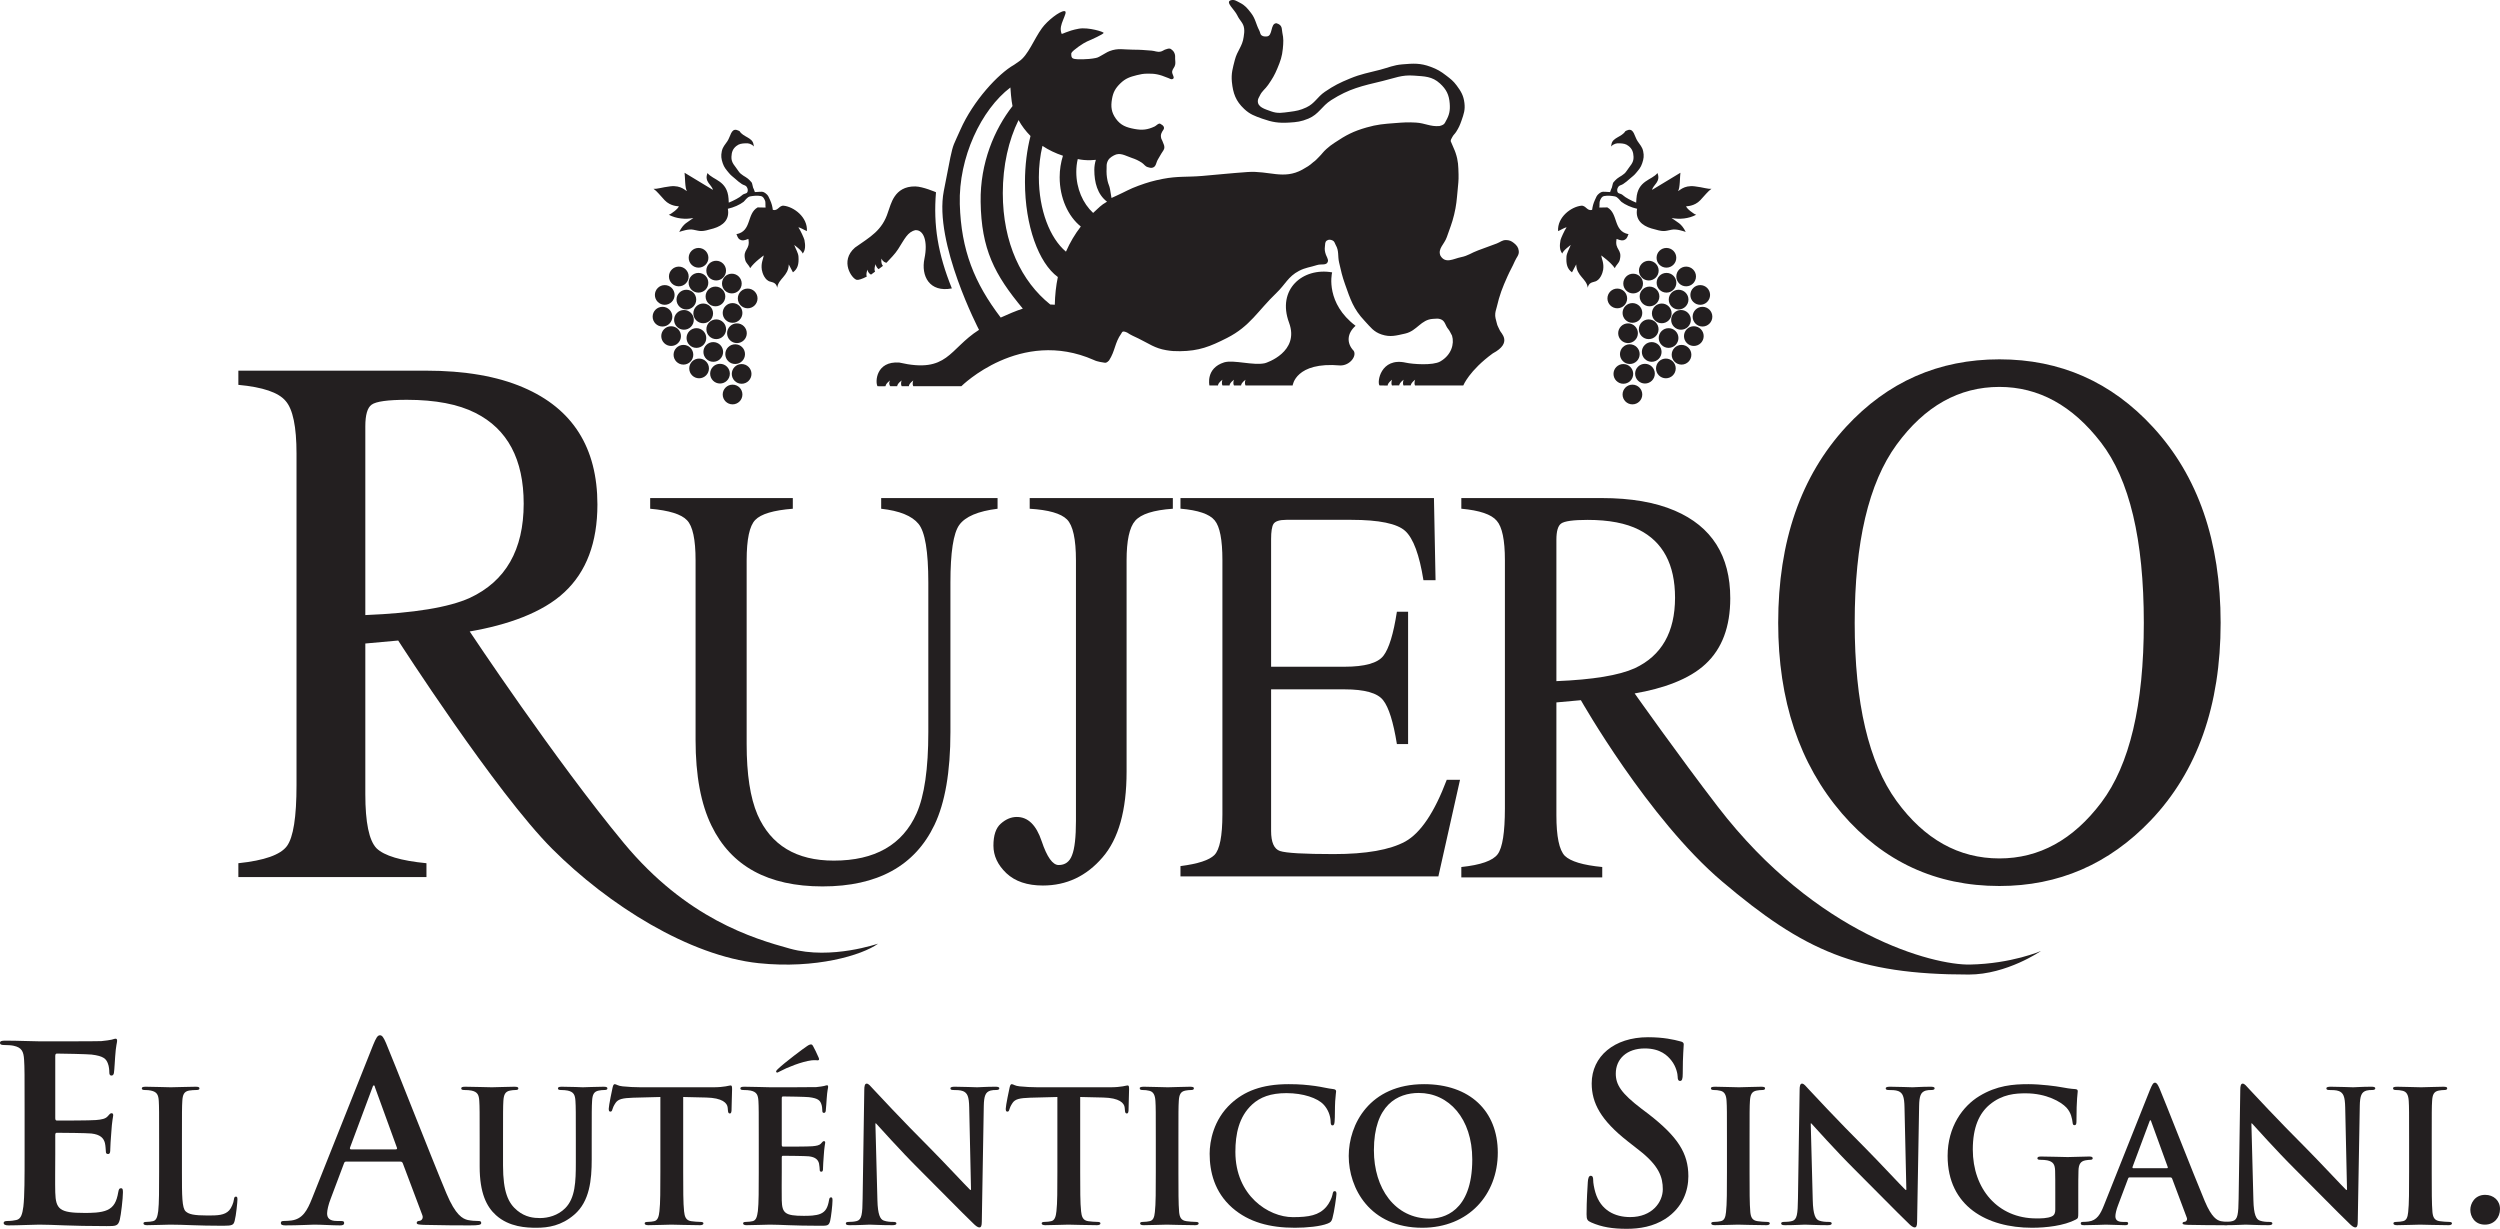 <?xml version="1.0" encoding="UTF-8"?>
<svg xmlns="http://www.w3.org/2000/svg" xmlns:xlink="http://www.w3.org/1999/xlink" width="285.44pt" height="140.3pt" viewBox="0 0 285.44 140.3" version="1.1">
<defs>
<clipPath id="clip1">
  <path d="M 52 124 L 70 124 L 70 140.301 L 52 140.301 Z M 52 124 "/>
</clipPath>
<clipPath id="clip2">
  <path d="M 96 123 L 115 123 L 115 140.301 L 96 140.301 Z M 96 123 "/>
</clipPath>
<clipPath id="clip3">
  <path d="M 138 123 L 153 123 L 153 140.301 L 138 140.301 Z M 138 123 "/>
</clipPath>
<clipPath id="clip4">
  <path d="M 153 123 L 172 123 L 172 140.301 L 153 140.301 Z M 153 123 "/>
</clipPath>
<clipPath id="clip5">
  <path d="M 181 118 L 193 118 L 193 140.301 L 181 140.301 Z M 181 118 "/>
</clipPath>
<clipPath id="clip6">
  <path d="M 203 123 L 221 123 L 221 140.301 L 203 140.301 Z M 203 123 "/>
</clipPath>
<clipPath id="clip7">
  <path d="M 222 123 L 239 123 L 239 140.301 L 222 140.301 Z M 222 123 "/>
</clipPath>
<clipPath id="clip8">
  <path d="M 253 123 L 272 123 L 272 140.301 L 253 140.301 Z M 253 123 "/>
</clipPath>
<clipPath id="clip9">
  <path d="M 282 136 L 285.441 136 L 285.441 140 L 282 140 Z M 282 136 "/>
</clipPath>
</defs>
<g id="surface1">
<path style=" stroke:none;fill-rule:evenodd;fill:rgb(13.699%,12.199%,12.5%);fill-opacity:1;" d="M 114.262 94.047 C 114.836 93.535 115.445 93.277 116.094 93.277 C 117.371 93.277 118.316 94.199 118.93 96.035 C 119.539 97.855 120.188 98.766 120.875 98.766 C 121.613 98.766 122.125 98.391 122.402 97.641 C 122.699 96.895 122.848 95.59 122.848 93.727 L 122.848 63.988 C 122.848 61.551 122.504 59.988 121.82 59.305 C 121.133 58.621 119.715 58.215 117.566 58.086 L 117.566 56.867 L 133.91 56.867 L 133.91 58.086 C 131.703 58.238 130.27 58.695 129.605 59.465 C 128.953 60.215 128.629 61.723 128.629 63.988 L 128.629 88.113 C 128.629 92.52 127.715 95.781 125.879 97.898 C 124.043 100.035 121.773 101.105 119.07 101.105 C 117.289 101.105 115.898 100.637 114.898 99.695 C 113.914 98.754 113.426 97.707 113.426 96.551 C 113.426 95.375 113.703 94.539 114.262 94.047 "/>
<path style=" stroke:none;fill-rule:evenodd;fill:rgb(13.699%,12.199%,12.5%);fill-opacity:1;" d="M 210.781 48.73 C 215.523 43.594 221.359 41.027 228.285 41.027 C 235.234 41.027 241.082 43.609 245.824 48.773 C 250.969 54.363 253.543 61.809 253.543 71.117 C 253.543 80.562 250.883 88.086 245.562 93.672 C 240.793 98.664 235.035 101.16 228.285 101.16 C 221.059 101.16 215.059 98.395 210.293 92.863 C 205.449 87.219 203.027 79.969 203.027 71.117 C 203.027 61.809 205.613 54.348 210.781 48.73 M 216.543 91.461 C 219.727 95.828 223.641 98.012 228.285 98.012 C 232.828 98.012 236.703 95.887 239.918 91.629 C 243.152 87.344 244.773 80.508 244.773 71.117 C 244.773 61.613 243.141 54.746 239.879 50.52 C 236.617 46.289 232.754 44.176 228.285 44.176 C 223.668 44.176 219.754 46.375 216.543 50.773 C 213.355 55.145 211.762 61.922 211.762 71.117 C 211.762 80.281 213.355 87.062 216.543 91.461 "/>
<path style=" stroke:none;fill-rule:evenodd;fill:rgb(13.699%,12.199%,12.5%);fill-opacity:1;" d="M 186.641 76.301 C 189.711 74.871 191.246 72.188 191.25 68.246 C 191.25 64.453 189.871 61.863 187.121 60.48 C 185.652 59.734 183.699 59.359 181.27 59.359 C 179.629 59.359 178.617 59.5 178.242 59.777 C 177.883 60.031 177.703 60.652 177.703 61.629 L 177.703 77.77 C 181.867 77.602 184.848 77.109 186.641 76.301 M 186.645 79.172 C 189.867 78.617 192.859 77.57 194.727 75.82 C 196.613 74.074 197.555 71.57 197.555 68.309 C 197.555 63.453 195.445 60.117 191.223 58.305 C 188.996 57.348 186.215 56.867 182.879 56.867 L 166.848 56.867 L 166.848 58.082 C 168.938 58.273 170.285 58.73 170.891 59.457 C 171.512 60.16 171.824 61.66 171.824 63.965 L 171.824 92.312 C 171.82 95.043 171.551 96.777 171.004 97.523 C 170.453 98.27 169.07 98.758 166.848 98.992 L 166.848 100.176 L 182.938 100.176 L 182.938 98.992 C 180.746 98.781 179.324 98.355 178.664 97.715 C 178.023 97.055 177.703 95.508 177.703 93.082 L 177.703 80.199 L 180.5 79.945 C 180.5 79.945 188.164 93.465 196.617 100.637 C 205.965 108.57 212.031 111.27 224.793 111.27 C 229.133 111.27 233.031 108.578 233.031 108.578 C 233.031 108.578 229.695 110.035 224.914 110.129 C 220.75 110.207 207.441 106.812 196.133 92.105 C 191.777 86.441 186.637 79.172 186.637 79.172 "/>
<path style=" stroke:none;fill-rule:evenodd;fill:rgb(13.699%,12.199%,12.5%);fill-opacity:1;" d="M 53.629 72.098 C 57.934 71.359 61.945 69.957 64.434 67.625 C 66.949 65.293 68.211 61.949 68.211 57.598 C 68.207 51.113 65.391 46.66 59.754 44.242 C 56.785 42.961 53.07 42.32 48.617 42.32 L 27.215 42.32 L 27.215 43.941 C 30.008 44.199 31.805 44.812 32.609 45.777 C 33.441 46.719 33.855 48.723 33.855 51.793 L 33.855 89.641 C 33.855 93.285 33.492 95.602 32.762 96.598 C 32.031 97.594 30.184 98.25 27.215 98.559 L 27.215 100.141 L 48.691 100.141 L 48.691 98.559 C 45.773 98.277 43.871 97.707 42.992 96.855 C 42.137 95.973 41.711 93.91 41.711 90.668 L 41.711 73.473 L 45.465 73.133 C 45.465 73.133 56.617 90.488 63.059 96.93 C 69.496 103.371 78.734 109.145 86.625 109.973 C 93.145 110.656 98.445 109.055 100.258 107.746 C 100.328 107.695 94.965 109.633 90.191 108.312 C 85.973 107.148 78.379 104.887 71.219 96.246 C 63.402 86.812 53.629 72.098 53.629 72.098 M 53.641 68.266 C 57.738 66.359 59.789 62.773 59.793 57.512 C 59.793 52.449 57.953 48.992 54.281 47.145 C 52.316 46.148 49.711 45.652 46.465 45.648 C 44.277 45.648 42.93 45.836 42.426 46.207 C 41.949 46.547 41.711 47.371 41.711 48.68 L 41.711 70.227 C 47.27 70 51.246 69.348 53.641 68.266 "/>
<path style=" stroke:none;fill-rule:evenodd;fill:rgb(13.699%,12.199%,12.5%);fill-opacity:1;" d="M 134.781 98.887 C 136.785 98.633 138.078 98.207 138.664 97.613 C 139.266 96.996 139.566 95.453 139.57 92.988 L 139.57 63.945 C 139.57 61.629 139.277 60.121 138.691 59.418 C 138.105 58.695 136.801 58.25 134.781 58.078 L 134.781 56.867 L 163.723 56.867 L 163.906 66.242 L 162.523 66.242 C 162.062 63.348 161.371 61.48 160.449 60.629 C 159.527 59.781 157.469 59.355 154.277 59.352 L 146.883 59.352 C 146.086 59.352 145.59 59.512 145.395 59.832 C 145.219 60.129 145.129 60.703 145.129 61.555 L 145.129 76.125 L 153.508 76.125 C 155.828 76.125 157.309 75.707 157.949 74.879 C 158.59 74.051 159.102 72.371 159.492 69.844 L 160.77 69.844 L 160.77 84.953 L 159.492 84.953 C 159.086 82.426 158.562 80.758 157.922 79.949 C 157.285 79.121 155.812 78.707 153.508 78.707 L 145.129 78.707 L 145.129 94.871 C 145.129 96.168 145.465 96.934 146.141 97.164 C 146.832 97.398 148.879 97.516 152.281 97.516 C 155.973 97.516 158.691 97.039 160.449 96.082 C 162.203 95.105 163.781 92.754 165.184 89.035 L 166.699 89.035 L 164.227 100.066 L 134.781 100.066 "/>
<path style=" stroke:none;fill-rule:evenodd;fill:rgb(13.699%,12.199%,12.5%);fill-opacity:1;" d="M 90.52 56.867 L 90.52 58.086 C 88.312 58.258 86.883 58.684 86.23 59.367 C 85.578 60.031 85.25 61.566 85.25 63.98 L 85.25 84.965 C 85.25 88.402 85.66 91.082 86.484 93.008 C 88.016 96.508 90.922 98.262 95.199 98.262 C 99.891 98.262 103.039 96.465 104.648 92.879 C 105.543 90.871 105.992 87.773 105.992 83.586 L 105.992 66.512 C 105.992 62.945 105.617 60.715 104.871 59.812 C 104.121 58.895 102.703 58.32 100.609 58.086 L 100.609 56.867 L 113.898 56.867 L 113.898 58.086 C 111.672 58.363 110.215 58.98 109.523 59.941 C 108.852 60.883 108.516 63.074 108.516 66.512 L 108.516 83.586 C 108.516 88.113 107.906 91.648 106.691 94.191 C 104.449 98.867 100.191 101.207 93.91 101.207 C 87.707 101.207 83.484 98.898 81.242 94.285 C 80.027 91.809 79.418 88.543 79.418 84.484 L 79.418 63.98 C 79.418 61.59 79.09 60.062 78.438 59.398 C 77.801 58.715 76.398 58.277 74.234 58.086 L 74.234 56.867 "/>
<path style=" stroke:none;fill-rule:evenodd;fill:rgb(13.699%,12.199%,12.5%);fill-opacity:1;" d="M 99.914 31.012 C 99.848 30.898 99.793 30.66 99.969 30.16 C 99.977 30.16 100.02 30.527 100.32 30.727 C 100.484 30.605 100.652 30.484 100.816 30.352 C 100.723 30.266 100.582 30.066 100.633 29.52 C 100.641 29.516 100.789 29.926 101.211 30.004 C 101.633 29.547 102.176 29.023 102.539 28.453 C 103.289 27.285 103.621 26.473 104.527 26.277 C 105.473 26.238 105.957 27.57 105.551 29.523 C 105.137 31.512 106.121 33.422 108.68 32.93 C 107.086 28.973 106.555 25.746 106.867 21.949 C 106.867 21.949 105.367 21.297 104.496 21.285 C 102.066 21.258 101.727 23.363 101.398 24.191 C 100.73 26.336 99.352 27.043 97.621 28.266 C 95.828 29.82 97.285 31.867 97.832 31.953 C 98.012 31.984 98.438 31.855 98.965 31.578 C 98.91 31.449 98.891 31.215 99.039 30.785 C 99.051 30.781 99.07 31.152 99.449 31.355 Z M 141.703 44.008 C 141.711 43.875 141.801 43.668 142.211 43.352 C 142.219 43.355 142.051 43.668 142.207 44.008 L 147.59 44.008 C 147.59 44.008 147.906 41.273 153.023 41.727 C 154.125 41.746 154.934 40.645 154.559 40.055 C 153.711 39.168 153.809 38.047 154.773 37.199 C 151.391 34.641 152.02 31.395 152.098 31.098 C 148.754 30.508 145.762 33.027 147.18 36.844 C 148.414 40.18 144.602 41.43 144.422 41.469 C 143.098 41.766 140.879 41.055 139.777 41.371 C 137.633 42.039 138.086 44.008 138.086 44.008 L 139.066 44.008 C 139.07 43.875 139.164 43.668 139.574 43.352 C 139.582 43.355 139.426 43.672 139.574 44.008 L 140.387 44.008 C 140.391 43.875 140.484 43.668 140.895 43.352 C 140.898 43.355 140.73 43.672 140.887 44.008 Z M 123.055 18.16 C 122.941 18.633 122.887 19.125 122.887 19.633 C 122.887 21.535 123.641 23.227 124.809 24.312 C 125.418 23.754 125.691 23.422 126.395 23.027 C 125.289 22.184 124.945 20.812 124.945 19.395 C 124.945 18.996 125.008 18.621 125.121 18.25 C 124.926 18.262 124.73 18.285 124.531 18.289 C 124.031 18.305 123.5 18.262 123.055 18.16 M 121.363 17.781 C 120.531 17.508 119.723 17.125 119.023 16.656 C 118.758 17.758 118.613 18.965 118.613 20.227 C 118.613 23.98 119.879 27.203 121.707 28.734 C 122.168 27.68 122.738 26.723 123.402 25.863 C 121.953 24.699 120.988 22.609 120.988 20.227 C 120.988 19.367 121.125 18.535 121.363 17.781 M 120.781 31.629 C 118.594 30.035 117.027 25.781 117.027 20.781 C 117.027 18.887 117.254 17.102 117.66 15.527 C 117.117 14.977 116.656 14.375 116.293 13.711 C 115.16 16.004 114.496 18.902 114.496 22.047 C 114.496 27.762 116.633 32.141 119.914 34.766 L 120.434 34.793 C 120.453 33.73 120.57 32.617 120.781 31.629 M 115.605 12.113 C 115.477 11.566 115.352 10.035 115.363 9.988 C 112.043 12.508 109.43 17.973 109.586 23.312 C 109.742 28.582 111.25 32.301 114.258 36.258 C 114.992 35.922 116.039 35.469 116.781 35.238 C 113.547 31.352 112.043 28.461 111.965 23.035 C 111.898 18.598 113.539 14.762 115.605 12.113 M 111.781 37.66 C 108.312 39.871 108.242 42.672 102.672 41.395 C 100.027 41.207 99.91 43.602 100.188 44.094 C 100.188 44.102 100.539 44.109 101.109 44.098 C 101.113 43.965 101.199 43.762 101.621 43.434 C 101.633 43.438 101.395 43.754 101.645 44.098 L 102.438 44.098 C 102.441 43.965 102.535 43.754 102.949 43.434 C 102.957 43.438 102.785 43.754 102.949 44.098 L 103.77 44.098 C 103.773 43.965 103.863 43.754 104.277 43.434 C 104.285 43.438 104.113 43.758 104.273 44.098 L 109.766 44.094 C 109.766 44.094 116.496 37.406 124.879 41.098 C 125.32 41.32 125.973 41.383 126.105 41.41 C 126.215 41.43 126.352 41.449 126.625 41.156 C 127.34 40.051 127.262 39.156 128.023 38.086 C 128.133 37.93 128.117 37.711 128.695 37.973 C 129.16 38.289 129.473 38.395 129.98 38.645 C 131.191 39.234 131.836 39.762 133.164 39.984 C 133.77 40.086 134.117 40.102 134.73 40.098 C 136.902 40.074 138.156 39.57 140.098 38.586 C 142.75 37.238 143.59 35.504 145.738 33.445 C 146.754 32.477 147.066 31.578 148.312 30.93 C 149.062 30.539 149.574 30.523 150.379 30.262 C 150.855 30.105 151.469 30.352 151.609 29.867 C 151.652 29.723 151.641 29.629 151.387 29.086 C 151.266 28.734 151.227 28.508 151.273 28.137 C 151.309 27.863 151.27 27.617 151.496 27.465 C 151.715 27.32 151.934 27.352 152.168 27.465 C 152.379 27.57 152.387 27.766 152.504 27.969 C 152.906 28.66 152.715 29.203 152.895 29.98 C 153.117 30.949 153.234 31.504 153.566 32.438 C 154.184 34.188 154.527 35.281 155.801 36.629 C 156.473 37.344 156.828 37.891 157.758 38.195 C 158.754 38.523 159.418 38.312 160.438 38.086 C 161.809 37.773 162.223 36.48 163.625 36.406 C 163.977 36.391 164.195 36.332 164.52 36.461 C 165.023 36.668 165.004 37.168 165.359 37.578 C 165.539 37.793 165.605 38.008 165.789 38.324 C 166.074 39.266 165.711 40.547 164.438 41.273 C 163.598 41.754 161.289 41.582 160.52 41.41 C 157.609 40.762 157.195 43.695 157.512 44.008 L 158.434 44.02 C 158.441 43.887 158.539 43.66 158.938 43.352 C 158.945 43.355 158.785 43.68 158.926 44.008 L 159.754 44.004 C 159.77 43.871 159.871 43.652 160.258 43.352 C 160.266 43.355 160.105 43.68 160.242 44.008 L 161.074 44.004 C 161.09 43.867 161.191 43.648 161.578 43.352 C 161.586 43.355 161.414 43.676 161.559 44.008 L 167.074 44.008 C 167.074 44.008 167.746 42.316 170.441 40.348 C 172.754 39.117 171.336 38.008 171.246 37.73 C 171.133 37.453 170.949 37.195 170.898 36.898 C 170.797 36.488 170.68 36.191 170.723 35.793 C 170.754 35.504 170.824 35.348 170.891 35.066 C 171.223 33.648 171.527 32.871 172.121 31.547 C 172.426 30.859 172.66 30.504 172.961 29.812 C 173.152 29.363 173.469 29.125 173.406 28.641 C 173.355 28.23 173.168 28.004 172.848 27.746 C 172.555 27.512 172.324 27.414 171.953 27.41 C 171.512 27.402 171.305 27.645 170.891 27.801 L 168.766 28.586 C 167.996 28.867 167.617 29.203 166.812 29.363 C 165.953 29.535 165.043 30.156 164.465 29.199 C 164.129 28.391 164.906 27.902 165.191 27.074 C 165.531 26.078 165.781 25.531 166.027 24.504 C 166.281 23.453 166.32 22.84 166.422 21.766 C 166.484 21.047 166.551 20.641 166.531 19.922 C 166.504 18.953 166.504 18.379 166.195 17.461 C 166.07 17.082 165.949 16.887 165.637 16.121 C 165.633 15.934 165.723 15.844 165.805 15.672 C 165.934 15.406 166.094 15.309 166.254 15.059 C 166.551 14.594 166.684 14.297 166.867 13.773 C 167.129 13.023 167.297 12.551 167.203 11.762 C 167.102 10.91 166.82 10.438 166.309 9.75 C 165.93 9.242 165.637 9.02 165.133 8.633 C 164.5 8.145 164.098 7.906 163.348 7.629 C 162.156 7.184 161.367 7.242 160.105 7.348 C 159.098 7.434 158.566 7.703 157.59 7.961 C 156.227 8.32 155.426 8.43 154.125 8.969 C 152.961 9.449 152.312 9.77 151.273 10.477 C 150.379 11.086 150.133 11.805 149.148 12.266 C 148.453 12.59 148.012 12.672 147.25 12.77 C 146.426 12.871 145.902 12.996 145.125 12.711 C 144.414 12.449 143.555 12.238 143.617 11.484 C 143.637 11.246 143.742 11.137 143.84 10.922 C 144.098 10.371 144.445 10.195 144.789 9.695 C 145.273 8.996 145.527 8.578 145.852 7.793 C 146.199 6.961 146.379 6.461 146.469 5.559 C 146.535 4.844 146.566 4.418 146.41 3.715 C 146.32 3.312 146.461 2.863 145.738 2.652 C 145.008 2.668 145.355 4.145 144.621 4.16 C 144.398 4.168 144.246 4.176 144.062 4.051 C 143.863 3.91 143.898 3.707 143.785 3.492 C 143.379 2.723 143.363 2.164 142.836 1.48 C 142.418 0.941 142.156 0.609 141.551 0.305 C 141.184 0.121 140.938 -0.082 140.543 0.027 C 139.836 0.219 140.965 1.094 141.27 1.758 C 141.547 2.363 141.98 2.609 142.051 3.27 C 142.094 3.637 142.043 3.852 141.996 4.219 C 141.855 5.305 141.258 5.781 140.988 6.844 C 140.746 7.805 140.559 8.371 140.652 9.359 C 140.785 10.668 141.094 11.531 142.051 12.434 C 142.719 13.062 143.258 13.242 144.117 13.551 C 145.262 13.957 145.984 14.07 147.191 13.996 C 148.059 13.945 148.57 13.883 149.371 13.551 C 150.59 13.047 150.887 12.133 152 11.426 C 154.062 10.117 155.496 9.816 157.867 9.246 C 159.246 8.918 160.035 8.523 161.445 8.633 C 162.648 8.723 163.516 8.711 164.406 9.527 C 165.141 10.199 165.449 10.824 165.523 11.816 C 165.586 12.617 165.48 13.137 165.078 13.828 C 164.961 14.031 164.961 14.242 164.352 14.391 C 163.297 14.48 162.727 14.059 161.668 13.996 C 160.734 13.941 160.199 13.98 159.266 14.055 C 157.988 14.152 157.254 14.203 156.023 14.555 C 154.516 14.988 153.695 15.418 152.391 16.289 C 152.004 16.547 151.789 16.703 151.441 17.016 C 151.082 17.332 150.945 17.574 150.602 17.91 C 150.352 18.156 150.227 18.324 149.934 18.523 C 149.504 18.914 149.211 19.078 148.703 19.363 C 146.566 20.551 144.883 19.469 142.441 19.641 C 140.414 19.785 139.273 19.918 137.246 20.09 C 135.504 20.234 134.492 20.094 132.773 20.422 C 131.664 20.641 131.043 20.82 129.98 21.207 C 128.988 21.566 128.48 21.887 127.52 22.324 L 126.906 22.605 L 126.738 21.598 C 126.676 21.219 126.535 21.027 126.457 20.648 C 126.344 20.09 126.324 19.762 126.348 19.195 C 126.355 18.953 126.332 18.809 126.402 18.578 C 126.535 18.152 126.793 17.953 127.184 17.742 C 127.879 17.363 128.445 17.766 129.195 18.02 C 129.676 18.184 129.945 18.305 130.371 18.578 C 130.645 18.758 130.727 18.988 131.043 19.082 C 131.25 19.145 131.391 19.199 131.602 19.141 C 132.023 19.02 131.98 18.562 132.215 18.188 L 132.605 17.52 C 132.758 17.246 132.949 17.105 132.941 16.793 C 132.938 16.562 132.84 16.449 132.773 16.234 C 132.699 15.988 132.562 15.871 132.551 15.617 C 132.539 15.398 132.52 15.262 132.887 14.723 C 132.934 14.52 132.883 14.344 132.438 14.109 C 132.164 14.113 132.07 14.328 131.824 14.445 C 131.008 14.824 130.418 14.887 129.531 14.723 C 128.602 14.551 127.961 14.32 127.406 13.551 C 126.891 12.828 126.812 12.191 126.961 11.312 C 127.094 10.535 127.348 10.078 127.91 9.527 C 128.504 8.945 129.008 8.781 129.812 8.578 C 130.262 8.465 130.523 8.418 130.984 8.41 C 131.805 8.395 132.289 8.453 133.391 8.91 C 133.578 8.973 133.707 9.102 133.891 9.023 C 134.215 8.887 133.762 8.473 133.836 8.129 C 133.902 7.824 134.109 7.711 134.172 7.402 C 134.223 7.145 134.184 6.992 134.172 6.734 C 134.16 6.492 134.203 6.34 134.113 6.117 C 134.035 5.914 133.953 5.805 133.781 5.672 C 133.641 5.562 133.562 5.453 132.996 5.672 C 132.801 5.758 132.707 5.855 132.496 5.895 C 132.105 5.969 131.883 5.812 131.488 5.781 C 130.66 5.715 130.195 5.672 129.363 5.672 C 128.316 5.672 127.66 5.461 126.684 5.836 C 126.336 5.973 126.176 6.117 125.844 6.285 C 125.566 6.43 125.422 6.559 125.117 6.621 C 124.133 6.824 122.926 6.781 122.715 6.734 C 122.496 6.68 122.27 6.668 122.32 6.062 C 122.484 5.73 123.742 4.887 124.109 4.738 C 124.613 4.531 125.992 3.895 126.004 3.766 C 126.105 3.652 124.254 3.078 123.172 3.277 C 121.82 3.52 121.25 3.969 121.203 3.84 C 120.992 3.254 121.184 2.785 121.371 2.301 C 121.57 1.781 121.848 1.258 121.512 1.266 C 120.977 1.277 119.609 2.336 118.969 3.211 C 118.055 4.461 117.395 6.316 116.344 7.012 L 115.781 7.402 C 113.984 8.41 111.109 11.508 109.645 14.828 C 109.273 15.684 109.07 16.062 108.914 16.465 C 108.629 17.199 108.5 17.988 107.758 21.812 C 106.609 27.727 111.781 37.66 111.781 37.66 "/>
<path style=" stroke:none;fill-rule:evenodd;fill:rgb(13.699%,12.199%,12.5%);fill-opacity:1;" d="M 78.695 42.066 C 78.695 41.445 79.199 40.941 79.82 40.941 C 80.441 40.941 80.945 41.445 80.945 42.066 C 80.945 42.688 80.441 43.191 79.82 43.191 C 79.199 43.191 78.695 42.688 78.695 42.066 "/>
<path style=" stroke:none;fill-rule:evenodd;fill:rgb(13.699%,12.199%,12.5%);fill-opacity:1;" d="M 87.414 23.699 C 87.367 23.449 87.438 23.082 87.336 22.883 C 87.25 22.715 87.172 22.445 86.859 22.383 C 86.445 22.297 85.898 22.375 85.637 22.426 C 85.305 22.492 85.043 22.93 84.895 23.047 C 84.461 23.379 83.773 23.688 83.102 23.836 C 83.332 25.066 82.562 25.758 81.473 26.082 C 80.051 26.504 80.027 26.402 79.156 26.227 C 78.625 26.121 77.918 26.363 77.551 26.48 C 78.047 25.48 78.512 25.391 79.168 24.891 C 78.254 25.066 77.23 24.98 76.359 24.52 C 76.609 24.469 77.531 23.758 77.492 23.547 C 77.492 23.547 76.566 23.578 75.883 22.855 C 75.395 22.34 75.012 21.824 74.613 21.555 C 75.094 21.59 75.496 21.402 76.512 21.277 C 77.828 21.109 78.305 21.859 78.445 21.801 C 78.195 21.633 78.219 20.016 78.16 19.723 L 81.395 21.68 C 81.281 21.098 80.375 20.766 80.781 19.758 C 81.414 20.582 83.039 20.578 83.184 22.688 L 83.207 23.137 C 83.742 22.922 84.469 22.543 84.707 22.305 C 84.996 22.031 85.289 22.164 85.359 21.863 C 85.406 21.664 85.367 21.52 85.258 21.344 C 85.125 21.137 84.918 21.156 84.711 21.02 C 84.391 20.812 84.23 20.664 83.945 20.414 C 83.656 20.16 83.465 20.043 83.223 19.746 C 82.898 19.352 82.684 19.125 82.52 18.641 C 82.348 18.129 82.301 17.789 82.414 17.262 C 82.523 16.762 82.77 16.539 83.055 16.113 C 83.41 15.574 83.469 14.695 84.098 14.832 C 84.242 14.863 84.445 14.98 84.445 14.98 C 84.832 15.637 85.879 15.691 86.023 16.441 L 86.082 16.73 C 85.969 16.582 85.68 16.398 85.367 16.363 C 85.266 16.352 85.203 16.355 85.098 16.363 C 84.684 16.387 84.406 16.41 84.078 16.668 C 83.66 16.996 83.535 17.379 83.512 17.91 C 83.48 18.617 83.934 18.938 84.312 19.535 C 84.602 19.988 85.109 20.152 85.398 20.402 C 85.559 20.539 85.629 20.617 85.801 20.809 C 85.922 20.945 85.926 21.395 86.055 21.566 L 86.188 21.93 C 87 21.902 87.059 21.801 87.453 22.105 C 87.719 22.309 87.777 22.52 87.918 22.824 C 88.105 23.238 88.195 23.586 88.234 23.953 C 88.812 24.148 88.957 23.422 89.488 23.488 C 90.633 23.613 92.227 24.789 92.129 26.387 C 91.895 26.305 91.371 25.961 91.156 25.961 C 91.387 26.262 91.812 27.23 91.848 27.398 C 91.969 28.023 91.965 28.582 91.645 28.949 C 91.578 28.613 90.68 27.969 90.68 27.969 C 90.859 28.449 91.145 28.887 91.168 29.309 C 91.223 30.164 91.078 30.703 90.535 31.094 L 90.059 30.191 C 90.016 31.539 88.875 31.793 88.738 32.855 C 88.656 32.438 88.441 32.262 87.965 32.16 C 87.328 32.027 87.035 31.168 86.98 30.793 C 86.867 30.031 87.148 29.566 87.203 29.164 C 87.203 29.164 86.117 29.926 85.652 30.617 C 85.43 30.145 85.18 30.078 85.078 29.652 C 84.773 28.406 85.695 28.562 85.445 27.277 C 85 27.453 84.758 27.508 84.504 27.367 C 84.172 27.18 84.195 26.891 84.078 26.738 C 85.867 26.391 85.223 24.406 86.504 23.68 "/>
<path style=" stroke:none;fill-rule:evenodd;fill:rgb(13.699%,12.199%,12.5%);fill-opacity:1;" d="M 78.633 29.434 C 78.633 28.809 79.137 28.309 79.758 28.309 C 80.379 28.309 80.883 28.809 80.883 29.434 C 80.883 30.055 80.379 30.559 79.758 30.559 C 79.137 30.559 78.633 30.055 78.633 29.434 "/>
<path style=" stroke:none;fill-rule:evenodd;fill:rgb(13.699%,12.199%,12.5%);fill-opacity:1;" d="M 76.379 31.566 C 76.379 30.945 76.883 30.441 77.504 30.441 C 78.125 30.441 78.629 30.945 78.629 31.566 C 78.629 32.188 78.125 32.691 77.504 32.691 C 76.883 32.691 76.379 32.188 76.379 31.566 "/>
<path style=" stroke:none;fill-rule:evenodd;fill:rgb(13.699%,12.199%,12.5%);fill-opacity:1;" d="M 74.773 33.676 C 74.773 33.055 75.277 32.551 75.898 32.551 C 76.52 32.551 77.023 33.055 77.023 33.676 C 77.023 34.297 76.52 34.801 75.898 34.801 C 75.277 34.801 74.773 34.297 74.773 33.676 "/>
<path style=" stroke:none;fill-rule:evenodd;fill:rgb(13.699%,12.199%,12.5%);fill-opacity:1;" d="M 78.625 32.285 C 78.625 31.66 79.125 31.16 79.746 31.16 C 80.371 31.16 80.871 31.66 80.871 32.285 C 80.871 32.906 80.371 33.41 79.746 33.41 C 79.125 33.41 78.625 32.906 78.625 32.285 "/>
<path style=" stroke:none;fill-rule:evenodd;fill:rgb(13.699%,12.199%,12.5%);fill-opacity:1;" d="M 80.645 30.898 C 80.645 30.277 81.148 29.773 81.77 29.773 C 82.391 29.773 82.895 30.277 82.895 30.898 C 82.895 31.523 82.391 32.023 81.77 32.023 C 81.148 32.023 80.645 31.523 80.645 30.898 "/>
<path style=" stroke:none;fill-rule:evenodd;fill:rgb(13.699%,12.199%,12.5%);fill-opacity:1;" d="M 82.434 32.375 C 82.434 31.754 82.938 31.25 83.559 31.25 C 84.18 31.25 84.684 31.754 84.684 32.375 C 84.684 32.996 84.18 33.5 83.559 33.5 C 82.938 33.5 82.434 32.996 82.434 32.375 "/>
<path style=" stroke:none;fill-rule:evenodd;fill:rgb(13.699%,12.199%,12.5%);fill-opacity:1;" d="M 79.164 35.781 C 79.164 35.16 79.668 34.656 80.289 34.656 C 80.91 34.656 81.414 35.16 81.414 35.781 C 81.414 36.402 80.91 36.906 80.289 36.906 C 79.668 36.906 79.164 36.402 79.164 35.781 "/>
<path style=" stroke:none;fill-rule:evenodd;fill:rgb(13.699%,12.199%,12.5%);fill-opacity:1;" d="M 77.242 34.207 C 77.242 33.586 77.746 33.082 78.367 33.082 C 78.988 33.082 79.492 33.586 79.492 34.207 C 79.492 34.828 78.988 35.332 78.367 35.332 C 77.746 35.332 77.242 34.828 77.242 34.207 "/>
<path style=" stroke:none;fill-rule:evenodd;fill:rgb(13.699%,12.199%,12.5%);fill-opacity:1;" d="M 74.516 36.156 C 74.516 35.535 75.016 35.031 75.641 35.031 C 76.262 35.031 76.766 35.535 76.766 36.156 C 76.766 36.777 76.262 37.281 75.641 37.281 C 75.016 37.281 74.516 36.777 74.516 36.156 "/>
<path style=" stroke:none;fill-rule:evenodd;fill:rgb(13.699%,12.199%,12.5%);fill-opacity:1;" d="M 75.5 38.375 C 75.5 37.754 76.004 37.25 76.625 37.25 C 77.246 37.25 77.75 37.754 77.75 38.375 C 77.75 38.996 77.246 39.5 76.625 39.5 C 76.004 39.5 75.5 38.996 75.5 38.375 "/>
<path style=" stroke:none;fill-rule:evenodd;fill:rgb(13.699%,12.199%,12.5%);fill-opacity:1;" d="M 76.965 36.52 C 76.965 35.898 77.469 35.395 78.09 35.395 C 78.711 35.395 79.215 35.898 79.215 36.52 C 79.215 37.145 78.711 37.645 78.09 37.645 C 77.469 37.645 76.965 37.145 76.965 36.52 "/>
<path style=" stroke:none;fill-rule:evenodd;fill:rgb(13.699%,12.199%,12.5%);fill-opacity:1;" d="M 81.082 42.664 C 81.082 42.043 81.586 41.539 82.207 41.539 C 82.828 41.539 83.332 42.043 83.332 42.664 C 83.332 43.285 82.828 43.789 82.207 43.789 C 81.586 43.789 81.082 43.285 81.082 42.664 "/>
<path style=" stroke:none;fill-rule:evenodd;fill:rgb(13.699%,12.199%,12.5%);fill-opacity:1;" d="M 78.387 38.594 C 78.387 37.973 78.891 37.469 79.512 37.469 C 80.133 37.469 80.637 37.973 80.637 38.594 C 80.637 39.215 80.133 39.719 79.512 39.719 C 78.891 39.719 78.387 39.215 78.387 38.594 "/>
<path style=" stroke:none;fill-rule:evenodd;fill:rgb(13.699%,12.199%,12.5%);fill-opacity:1;" d="M 76.906 40.504 C 76.906 39.883 77.41 39.379 78.031 39.379 C 78.652 39.379 79.156 39.883 79.156 40.504 C 79.156 41.125 78.652 41.629 78.031 41.629 C 77.41 41.629 76.906 41.125 76.906 40.504 "/>
<path style=" stroke:none;fill-rule:evenodd;fill:rgb(13.699%,12.199%,12.5%);fill-opacity:1;" d="M 82.516 35.73 C 82.516 35.109 83.02 34.605 83.641 34.605 C 84.262 34.605 84.766 35.109 84.766 35.73 C 84.766 36.352 84.262 36.855 83.641 36.855 C 83.02 36.855 82.516 36.352 82.516 35.73 "/>
<path style=" stroke:none;fill-rule:evenodd;fill:rgb(13.699%,12.199%,12.5%);fill-opacity:1;" d="M 82.516 45.043 C 82.516 44.422 83.02 43.918 83.641 43.918 C 84.262 43.918 84.766 44.422 84.766 45.043 C 84.766 45.664 84.262 46.168 83.641 46.168 C 83.02 46.168 82.516 45.664 82.516 45.043 "/>
<path style=" stroke:none;fill-rule:evenodd;fill:rgb(13.699%,12.199%,12.5%);fill-opacity:1;" d="M 80.562 33.848 C 80.562 33.227 81.066 32.723 81.688 32.723 C 82.309 32.723 82.812 33.227 82.812 33.848 C 82.812 34.469 82.309 34.973 81.688 34.973 C 81.066 34.973 80.562 34.469 80.562 33.848 "/>
<path style=" stroke:none;fill-rule:evenodd;fill:rgb(13.699%,12.199%,12.5%);fill-opacity:1;" d="M 84.242 34.074 C 84.242 33.453 84.746 32.949 85.367 32.949 C 85.988 32.949 86.492 33.453 86.492 34.074 C 86.492 34.695 85.988 35.199 85.367 35.199 C 84.746 35.199 84.242 34.695 84.242 34.074 "/>
<path style=" stroke:none;fill-rule:evenodd;fill:rgb(13.699%,12.199%,12.5%);fill-opacity:1;" d="M 80.652 37.594 C 80.652 36.973 81.156 36.469 81.777 36.469 C 82.398 36.469 82.902 36.973 82.902 37.594 C 82.902 38.215 82.398 38.719 81.777 38.719 C 81.156 38.719 80.652 38.215 80.652 37.594 "/>
<path style=" stroke:none;fill-rule:evenodd;fill:rgb(13.699%,12.199%,12.5%);fill-opacity:1;" d="M 83.016 38.047 C 83.016 37.426 83.52 36.922 84.141 36.922 C 84.762 36.922 85.266 37.426 85.266 38.047 C 85.266 38.668 84.762 39.172 84.141 39.172 C 83.52 39.172 83.016 38.668 83.016 38.047 "/>
<path style=" stroke:none;fill-rule:evenodd;fill:rgb(13.699%,12.199%,12.5%);fill-opacity:1;" d="M 80.312 40.184 C 80.312 39.562 80.816 39.059 81.438 39.059 C 82.059 39.059 82.562 39.562 82.562 40.184 C 82.562 40.805 82.059 41.309 81.438 41.309 C 80.816 41.309 80.312 40.805 80.312 40.184 "/>
<path style=" stroke:none;fill-rule:evenodd;fill:rgb(13.699%,12.199%,12.5%);fill-opacity:1;" d="M 82.812 40.434 C 82.812 39.809 83.316 39.309 83.938 39.309 C 84.559 39.309 85.062 39.809 85.062 40.434 C 85.062 41.055 84.559 41.559 83.938 41.559 C 83.316 41.559 82.812 41.055 82.812 40.434 "/>
<path style=" stroke:none;fill-rule:evenodd;fill:rgb(13.699%,12.199%,12.5%);fill-opacity:1;" d="M 83.551 42.691 C 83.551 42.07 84.055 41.566 84.676 41.566 C 85.297 41.566 85.801 42.07 85.801 42.691 C 85.801 43.312 85.297 43.816 84.676 43.816 C 84.055 43.816 83.551 43.312 83.551 42.691 "/>
<path style=" stroke:none;fill-rule:evenodd;fill:rgb(13.699%,12.199%,12.5%);fill-opacity:1;" d="M 191.328 42.066 C 191.328 41.445 190.824 40.941 190.203 40.941 C 189.582 40.941 189.078 41.445 189.078 42.066 C 189.078 42.688 189.582 43.191 190.203 43.191 C 190.824 43.191 191.328 42.688 191.328 42.066 "/>
<path style=" stroke:none;fill-rule:evenodd;fill:rgb(13.699%,12.199%,12.5%);fill-opacity:1;" d="M 182.605 23.699 C 182.652 23.449 182.586 23.082 182.688 22.883 C 182.773 22.715 182.852 22.445 183.16 22.383 C 183.578 22.297 184.125 22.375 184.387 22.426 C 184.719 22.492 184.98 22.93 185.129 23.047 C 185.562 23.379 186.246 23.688 186.918 23.836 C 186.691 25.066 187.461 25.758 188.551 26.082 C 189.973 26.504 189.996 26.402 190.867 26.227 C 191.398 26.121 192.105 26.363 192.469 26.48 C 191.973 25.48 191.512 25.391 190.852 24.891 C 191.766 25.066 192.793 24.98 193.664 24.52 C 193.414 24.469 192.488 23.758 192.531 23.547 C 192.531 23.547 193.453 23.578 194.137 22.855 C 194.625 22.34 195.012 21.824 195.41 21.555 C 194.93 21.59 194.527 21.402 193.512 21.277 C 192.191 21.109 191.719 21.859 191.578 21.801 C 191.828 21.633 191.805 20.016 191.863 19.723 L 188.629 21.68 C 188.742 21.098 189.648 20.766 189.242 19.758 C 188.609 20.582 186.98 20.578 186.84 22.688 L 186.812 23.137 C 186.281 22.922 185.555 22.543 185.316 22.305 C 185.023 22.031 184.734 22.164 184.664 21.863 C 184.617 21.664 184.652 21.52 184.766 21.344 C 184.898 21.137 185.105 21.156 185.312 21.02 C 185.629 20.812 185.793 20.664 186.078 20.414 C 186.367 20.16 186.559 20.043 186.801 19.746 C 187.125 19.352 187.34 19.125 187.5 18.641 C 187.672 18.129 187.723 17.789 187.609 17.262 C 187.5 16.762 187.25 16.539 186.969 16.113 C 186.613 15.574 186.555 14.695 185.922 14.832 C 185.777 14.863 185.574 14.98 185.574 14.98 C 185.188 15.637 184.141 15.691 183.996 16.441 L 183.941 16.73 C 184.055 16.582 184.344 16.398 184.656 16.363 C 184.758 16.352 184.82 16.355 184.926 16.363 C 185.34 16.387 185.617 16.41 185.941 16.668 C 186.363 16.996 186.488 17.379 186.512 17.91 C 186.543 18.617 186.09 18.938 185.711 19.535 C 185.422 19.988 184.914 20.152 184.625 20.402 C 184.465 20.539 184.395 20.617 184.223 20.809 C 184.102 20.945 184.094 21.395 183.965 21.566 L 183.836 21.93 C 183.023 21.902 182.961 21.801 182.566 22.105 C 182.305 22.309 182.242 22.52 182.105 22.824 C 181.914 23.238 181.828 23.586 181.785 23.953 C 181.211 24.148 181.066 23.422 180.535 23.488 C 179.391 23.613 177.793 24.789 177.895 26.387 C 178.129 26.305 178.648 25.961 178.867 25.961 C 178.637 26.262 178.211 27.23 178.176 27.398 C 178.055 28.023 178.059 28.582 178.379 28.949 C 178.445 28.613 179.34 27.969 179.34 27.969 C 179.16 28.449 178.879 28.887 178.852 29.309 C 178.801 30.164 178.941 30.703 179.484 31.094 L 179.965 30.191 C 180.008 31.539 181.145 31.793 181.285 32.855 C 181.363 32.438 181.582 32.262 182.055 32.16 C 182.695 32.027 182.984 31.168 183.043 30.793 C 183.152 30.031 182.871 29.566 182.82 29.164 C 182.82 29.164 183.902 29.926 184.371 30.617 C 184.59 30.145 184.84 30.078 184.945 29.652 C 185.246 28.406 184.328 28.562 184.578 27.277 C 185.023 27.453 185.266 27.508 185.52 27.367 C 185.852 27.18 185.828 26.891 185.941 26.738 C 184.156 26.391 184.801 24.406 183.52 23.68 "/>
<path style=" stroke:none;fill-rule:evenodd;fill:rgb(13.699%,12.199%,12.5%);fill-opacity:1;" d="M 191.391 29.434 C 191.391 28.809 190.887 28.309 190.266 28.309 C 189.645 28.309 189.141 28.809 189.141 29.434 C 189.141 30.055 189.645 30.559 190.266 30.559 C 190.887 30.559 191.391 30.055 191.391 29.434 "/>
<path style=" stroke:none;fill-rule:evenodd;fill:rgb(13.699%,12.199%,12.5%);fill-opacity:1;" d="M 193.641 31.566 C 193.641 30.945 193.137 30.441 192.516 30.441 C 191.895 30.441 191.395 30.945 191.395 31.566 C 191.395 32.188 191.895 32.691 192.516 32.691 C 193.137 32.691 193.641 32.188 193.641 31.566 "/>
<path style=" stroke:none;fill-rule:evenodd;fill:rgb(13.699%,12.199%,12.5%);fill-opacity:1;" d="M 195.25 33.676 C 195.25 33.055 194.746 32.551 194.125 32.551 C 193.504 32.551 193 33.055 193 33.676 C 193 34.297 193.504 34.801 194.125 34.801 C 194.746 34.801 195.25 34.297 195.25 33.676 "/>
<path style=" stroke:none;fill-rule:evenodd;fill:rgb(13.699%,12.199%,12.5%);fill-opacity:1;" d="M 191.398 32.285 C 191.398 31.66 190.895 31.16 190.273 31.16 C 189.652 31.16 189.148 31.66 189.148 32.285 C 189.148 32.906 189.652 33.41 190.273 33.41 C 190.895 33.41 191.398 32.906 191.398 32.285 "/>
<path style=" stroke:none;fill-rule:evenodd;fill:rgb(13.699%,12.199%,12.5%);fill-opacity:1;" d="M 189.379 30.898 C 189.379 30.277 188.871 29.773 188.254 29.773 C 187.629 29.773 187.129 30.277 187.129 30.898 C 187.129 31.523 187.629 32.023 188.254 32.023 C 188.871 32.023 189.379 31.523 189.379 30.898 "/>
<path style=" stroke:none;fill-rule:evenodd;fill:rgb(13.699%,12.199%,12.5%);fill-opacity:1;" d="M 187.59 32.375 C 187.59 31.754 187.086 31.25 186.465 31.25 C 185.844 31.25 185.34 31.754 185.34 32.375 C 185.34 32.996 185.844 33.5 186.465 33.5 C 187.086 33.5 187.59 32.996 187.59 32.375 "/>
<path style=" stroke:none;fill-rule:evenodd;fill:rgb(13.699%,12.199%,12.5%);fill-opacity:1;" d="M 190.859 35.781 C 190.859 35.16 190.355 34.656 189.734 34.656 C 189.113 34.656 188.609 35.16 188.609 35.781 C 188.609 36.402 189.113 36.906 189.734 36.906 C 190.355 36.906 190.859 36.402 190.859 35.781 "/>
<path style=" stroke:none;fill-rule:evenodd;fill:rgb(13.699%,12.199%,12.5%);fill-opacity:1;" d="M 192.781 34.207 C 192.781 33.586 192.277 33.082 191.656 33.082 C 191.035 33.082 190.531 33.586 190.531 34.207 C 190.531 34.828 191.035 35.332 191.656 35.332 C 192.277 35.332 192.781 34.828 192.781 34.207 "/>
<path style=" stroke:none;fill-rule:evenodd;fill:rgb(13.699%,12.199%,12.5%);fill-opacity:1;" d="M 195.508 36.156 C 195.508 35.535 195.004 35.031 194.383 35.031 C 193.762 35.031 193.258 35.535 193.258 36.156 C 193.258 36.777 193.762 37.281 194.383 37.281 C 195.004 37.281 195.508 36.777 195.508 36.156 "/>
<path style=" stroke:none;fill-rule:evenodd;fill:rgb(13.699%,12.199%,12.5%);fill-opacity:1;" d="M 194.52 38.375 C 194.52 37.754 194.016 37.25 193.395 37.25 C 192.773 37.25 192.27 37.754 192.27 38.375 C 192.27 38.996 192.773 39.5 193.395 39.5 C 194.016 39.5 194.52 38.996 194.52 38.375 "/>
<path style=" stroke:none;fill-rule:evenodd;fill:rgb(13.699%,12.199%,12.5%);fill-opacity:1;" d="M 193.055 36.52 C 193.055 35.898 192.551 35.395 191.93 35.395 C 191.309 35.395 190.805 35.898 190.805 36.52 C 190.805 37.145 191.309 37.645 191.93 37.645 C 192.551 37.645 193.055 37.145 193.055 36.52 "/>
<path style=" stroke:none;fill-rule:evenodd;fill:rgb(13.699%,12.199%,12.5%);fill-opacity:1;" d="M 188.941 42.664 C 188.941 42.043 188.438 41.539 187.816 41.539 C 187.195 41.539 186.691 42.043 186.691 42.664 C 186.691 43.285 187.195 43.789 187.816 43.789 C 188.438 43.789 188.941 43.285 188.941 42.664 "/>
<path style=" stroke:none;fill-rule:evenodd;fill:rgb(13.699%,12.199%,12.5%);fill-opacity:1;" d="M 191.637 38.594 C 191.637 37.973 191.133 37.469 190.512 37.469 C 189.891 37.469 189.387 37.973 189.387 38.594 C 189.387 39.215 189.891 39.719 190.512 39.719 C 191.133 39.719 191.637 39.215 191.637 38.594 "/>
<path style=" stroke:none;fill-rule:evenodd;fill:rgb(13.699%,12.199%,12.5%);fill-opacity:1;" d="M 193.113 40.504 C 193.113 39.883 192.613 39.379 191.992 39.379 C 191.371 39.379 190.867 39.883 190.867 40.504 C 190.867 41.125 191.371 41.629 191.992 41.629 C 192.613 41.629 193.113 41.125 193.113 40.504 "/>
<path style=" stroke:none;fill-rule:evenodd;fill:rgb(13.699%,12.199%,12.5%);fill-opacity:1;" d="M 187.508 35.73 C 187.508 35.109 187.004 34.605 186.383 34.605 C 185.762 34.605 185.258 35.109 185.258 35.73 C 185.258 36.352 185.762 36.855 186.383 36.855 C 187.004 36.855 187.508 36.352 187.508 35.73 "/>
<path style=" stroke:none;fill-rule:evenodd;fill:rgb(13.699%,12.199%,12.5%);fill-opacity:1;" d="M 187.508 45.043 C 187.508 44.422 187.004 43.918 186.383 43.918 C 185.762 43.918 185.258 44.422 185.258 45.043 C 185.258 45.664 185.762 46.168 186.383 46.168 C 187.004 46.168 187.508 45.664 187.508 45.043 "/>
<path style=" stroke:none;fill-rule:evenodd;fill:rgb(13.699%,12.199%,12.5%);fill-opacity:1;" d="M 189.461 33.848 C 189.461 33.227 188.953 32.723 188.336 32.723 C 187.715 32.723 187.211 33.227 187.211 33.848 C 187.211 34.469 187.715 34.973 188.336 34.973 C 188.953 34.973 189.461 34.469 189.461 33.848 "/>
<path style=" stroke:none;fill-rule:evenodd;fill:rgb(13.699%,12.199%,12.5%);fill-opacity:1;" d="M 185.781 34.074 C 185.781 33.453 185.277 32.949 184.656 32.949 C 184.035 32.949 183.531 33.453 183.531 34.074 C 183.531 34.695 184.035 35.199 184.656 35.199 C 185.277 35.199 185.781 34.695 185.781 34.074 "/>
<path style=" stroke:none;fill-rule:evenodd;fill:rgb(13.699%,12.199%,12.5%);fill-opacity:1;" d="M 189.367 37.594 C 189.367 36.973 188.863 36.469 188.242 36.469 C 187.621 36.469 187.117 36.973 187.117 37.594 C 187.117 38.215 187.621 38.719 188.242 38.719 C 188.863 38.719 189.367 38.215 189.367 37.594 "/>
<path style=" stroke:none;fill-rule:evenodd;fill:rgb(13.699%,12.199%,12.5%);fill-opacity:1;" d="M 187.008 38.047 C 187.008 37.426 186.504 36.922 185.883 36.922 C 185.262 36.922 184.758 37.426 184.758 38.047 C 184.758 38.668 185.262 39.172 185.883 39.172 C 186.504 39.172 187.008 38.668 187.008 38.047 "/>
<path style=" stroke:none;fill-rule:evenodd;fill:rgb(13.699%,12.199%,12.5%);fill-opacity:1;" d="M 189.711 40.184 C 189.711 39.562 189.203 39.059 188.586 39.059 C 187.965 39.059 187.461 39.562 187.461 40.184 C 187.461 40.805 187.965 41.309 188.586 41.309 C 189.203 41.309 189.711 40.805 189.711 40.184 "/>
<path style=" stroke:none;fill-rule:evenodd;fill:rgb(13.699%,12.199%,12.5%);fill-opacity:1;" d="M 187.211 40.434 C 187.211 39.809 186.707 39.309 186.086 39.309 C 185.465 39.309 184.961 39.809 184.961 40.434 C 184.961 41.055 185.465 41.559 186.086 41.559 C 186.707 41.559 187.211 41.055 187.211 40.434 "/>
<path style=" stroke:none;fill-rule:evenodd;fill:rgb(13.699%,12.199%,12.5%);fill-opacity:1;" d="M 186.473 42.691 C 186.473 42.07 185.969 41.566 185.348 41.566 C 184.727 41.566 184.223 42.07 184.223 42.691 C 184.223 43.312 184.727 43.816 185.348 43.816 C 185.969 43.816 186.473 43.312 186.473 42.691 "/>
<path style=" stroke:none;fill-rule:evenodd;fill:rgb(13.699%,12.199%,12.5%);fill-opacity:1;" d="M 2.809 131.816 C 2.809 134.383 2.809 136.59 2.668 137.762 C 2.559 138.57 2.418 139.184 1.863 139.297 C 1.613 139.352 1.277 139.406 0.859 139.406 C 0.527 139.406 0.418 139.492 0.418 139.629 C 0.418 139.824 0.609 139.91 0.973 139.91 C 2.086 139.91 3.836 139.824 4.477 139.824 C 6.113 139.824 7.977 139.992 12.176 139.992 C 13.23 139.992 13.48 139.992 13.676 139.266 C 13.816 138.711 14.035 136.812 14.035 136.172 C 14.035 135.891 14.035 135.668 13.816 135.668 C 13.621 135.668 13.566 135.781 13.508 136.086 C 13.316 137.23 12.98 137.816 12.258 138.152 C 11.535 138.488 10.367 138.488 9.645 138.488 C 6.809 138.488 6.363 138.066 6.309 136.141 C 6.281 135.332 6.309 132.766 6.309 131.816 L 6.309 129.613 C 6.309 129.445 6.336 129.336 6.477 129.336 C 7.145 129.336 9.895 129.363 10.422 129.418 C 11.453 129.531 11.84 129.949 11.98 130.508 C 12.062 130.867 12.062 131.23 12.09 131.512 C 12.09 131.648 12.148 131.762 12.34 131.762 C 12.59 131.762 12.59 131.457 12.59 131.23 C 12.59 131.035 12.648 129.922 12.703 129.363 C 12.785 127.941 12.926 127.492 12.926 127.324 C 12.926 127.156 12.84 127.102 12.73 127.102 C 12.59 127.102 12.48 127.242 12.285 127.465 C 12.035 127.742 11.617 127.828 10.953 127.883 C 10.312 127.941 7.117 127.941 6.504 127.941 C 6.336 127.941 6.309 127.828 6.309 127.633 L 6.309 120.574 C 6.309 120.379 6.363 120.293 6.504 120.293 C 7.059 120.293 9.977 120.352 10.453 120.406 C 11.84 120.574 12.117 120.906 12.312 121.41 C 12.453 121.746 12.48 122.219 12.48 122.414 C 12.48 122.668 12.535 122.805 12.73 122.805 C 12.926 122.805 12.98 122.637 13.008 122.5 C 13.066 122.164 13.121 120.938 13.148 120.656 C 13.23 119.375 13.371 119.039 13.371 118.844 C 13.371 118.703 13.34 118.594 13.203 118.594 C 13.066 118.594 12.898 118.676 12.758 118.703 C 12.535 118.758 12.09 118.816 11.562 118.871 C 11.035 118.898 5.504 118.898 4.613 118.898 C 3.836 118.898 2.086 118.816 0.609 118.816 C 0.195 118.816 0 118.871 0 119.066 C 0 119.262 0.168 119.316 0.473 119.316 C 0.859 119.316 1.332 119.344 1.555 119.402 C 2.473 119.598 2.695 120.043 2.75 120.992 C 2.809 121.883 2.809 122.668 2.809 126.906 "/>
<path style=" stroke:none;fill-rule:evenodd;fill:rgb(13.699%,12.199%,12.5%);fill-opacity:1;" d="M 20.773 130.145 C 20.773 126.965 20.773 126.379 20.816 125.707 C 20.855 124.977 21.023 124.621 21.586 124.516 C 21.836 124.477 22.168 124.453 22.398 124.453 C 22.648 124.453 22.773 124.414 22.773 124.266 C 22.773 124.121 22.629 124.078 22.336 124.078 C 21.523 124.078 20.004 124.141 19.504 124.141 C 18.941 124.141 17.629 124.078 16.648 124.078 C 16.336 124.078 16.191 124.121 16.191 124.266 C 16.191 124.414 16.316 124.453 16.543 124.453 C 16.816 124.453 17.066 124.477 17.23 124.516 C 17.918 124.664 18.086 124.996 18.129 125.707 C 18.168 126.379 18.168 126.965 18.168 130.145 L 18.168 133.824 C 18.168 135.746 18.168 137.398 18.066 138.277 C 17.98 138.883 17.879 139.344 17.461 139.43 C 17.273 139.469 17.023 139.512 16.711 139.512 C 16.461 139.512 16.379 139.574 16.379 139.68 C 16.379 139.824 16.523 139.887 16.793 139.887 C 17.629 139.887 18.941 139.824 19.418 139.824 C 21.105 139.824 22.48 139.953 25.484 139.953 C 26.566 139.953 26.668 139.848 26.793 139.387 C 26.961 138.781 27.109 137.211 27.109 136.98 C 27.109 136.73 27.086 136.625 26.941 136.625 C 26.773 136.625 26.734 136.75 26.711 136.938 C 26.668 137.336 26.418 137.922 26.168 138.195 C 25.648 138.758 24.836 138.781 23.734 138.781 C 22.105 138.781 21.566 138.633 21.211 138.32 C 20.773 137.945 20.773 136.5 20.773 133.824 "/>
<path style=" stroke:none;fill-rule:evenodd;fill:rgb(13.699%,12.199%,12.5%);fill-opacity:1;" d="M 40.074 131.23 C 39.961 131.23 39.934 131.148 39.961 131.035 L 42.52 124.172 C 42.547 124.062 42.602 123.922 42.688 123.922 C 42.77 123.922 42.797 124.062 42.824 124.172 L 45.328 131.062 C 45.355 131.148 45.328 131.23 45.188 131.23 Z M 45.715 132.629 C 45.855 132.629 45.938 132.684 45.992 132.824 L 48.219 138.738 C 48.355 139.074 48.16 139.324 47.969 139.379 C 47.688 139.406 47.578 139.461 47.578 139.629 C 47.578 139.824 47.91 139.824 48.41 139.852 C 50.637 139.91 52.664 139.91 53.664 139.91 C 54.695 139.91 54.945 139.852 54.945 139.629 C 54.945 139.434 54.805 139.406 54.582 139.406 C 54.25 139.406 53.832 139.379 53.414 139.297 C 52.832 139.156 52.023 138.766 50.969 136.254 C 49.191 132.012 44.742 120.629 44.074 119.094 C 43.797 118.453 43.633 118.203 43.383 118.203 C 43.102 118.203 42.938 118.508 42.602 119.316 L 35.625 136.84 C 35.07 138.234 34.543 139.184 33.262 139.352 C 33.039 139.379 32.652 139.406 32.402 139.406 C 32.176 139.406 32.066 139.461 32.066 139.629 C 32.066 139.852 32.234 139.91 32.594 139.91 C 34.039 139.91 35.57 139.824 35.875 139.824 C 36.738 139.824 37.934 139.91 38.82 139.91 C 39.129 139.91 39.293 139.852 39.293 139.629 C 39.293 139.461 39.211 139.406 38.879 139.406 L 38.461 139.406 C 37.598 139.406 37.348 139.043 37.348 138.543 C 37.348 138.207 37.488 137.539 37.766 136.84 L 39.266 132.852 C 39.324 132.684 39.379 132.629 39.516 132.629 "/>
<g clip-path="url(#clip1)" clip-rule="nonzero">
<path style=" stroke:none;fill-rule:evenodd;fill:rgb(13.699%,12.199%,12.5%);fill-opacity:1;" d="M 54.766 133.195 C 54.766 136.227 55.559 137.777 56.621 138.738 C 58.141 140.117 60.141 140.18 61.246 140.18 C 62.602 140.18 64.102 139.953 65.578 138.676 C 67.328 137.168 67.559 134.703 67.559 132.379 L 67.559 130.141 C 67.559 126.965 67.559 126.379 67.602 125.711 C 67.641 124.977 67.809 124.621 68.371 124.516 C 68.621 124.477 68.746 124.453 68.977 124.453 C 69.227 124.453 69.352 124.414 69.352 124.266 C 69.352 124.121 69.203 124.078 68.91 124.078 C 68.102 124.078 66.785 124.141 66.535 124.141 C 66.516 124.141 65.203 124.078 64.141 124.078 C 63.852 124.078 63.703 124.121 63.703 124.266 C 63.703 124.414 63.828 124.453 64.059 124.453 C 64.285 124.453 64.641 124.477 64.809 124.516 C 65.496 124.664 65.66 124.996 65.703 125.711 C 65.746 126.379 65.746 126.965 65.746 130.141 L 65.746 132.758 C 65.746 134.91 65.684 136.793 64.535 137.945 C 63.703 138.781 62.578 139.074 61.66 139.074 C 60.953 139.074 59.996 138.988 59.059 138.215 C 58.035 137.379 57.434 136.102 57.434 133.07 L 57.434 130.141 C 57.434 126.965 57.434 126.379 57.473 125.711 C 57.516 124.977 57.684 124.621 58.246 124.516 C 58.496 124.477 58.621 124.453 58.848 124.453 C 59.059 124.453 59.184 124.414 59.184 124.266 C 59.184 124.121 59.035 124.078 58.723 124.078 C 57.973 124.078 56.66 124.141 56.16 124.141 C 55.535 124.141 54.223 124.078 53.121 124.078 C 52.809 124.078 52.66 124.121 52.66 124.266 C 52.66 124.414 52.785 124.453 53.016 124.453 C 53.309 124.453 53.66 124.477 53.828 124.516 C 54.516 124.664 54.684 124.996 54.723 125.711 C 54.766 126.379 54.766 126.965 54.766 130.141 "/>
</g>
<path style=" stroke:none;fill-rule:evenodd;fill:rgb(13.699%,12.199%,12.5%);fill-opacity:1;" d="M 75.398 133.824 C 75.398 135.746 75.398 137.398 75.293 138.277 C 75.23 138.883 75.105 139.344 74.691 139.43 C 74.504 139.469 74.254 139.512 73.941 139.512 C 73.691 139.512 73.605 139.574 73.605 139.68 C 73.605 139.824 73.754 139.887 74.023 139.887 C 74.855 139.887 76.168 139.824 76.648 139.824 C 77.23 139.824 78.543 139.887 79.918 139.887 C 80.148 139.887 80.316 139.824 80.316 139.68 C 80.316 139.574 80.211 139.512 79.98 139.512 C 79.668 139.512 79.211 139.469 78.918 139.43 C 78.293 139.344 78.168 138.883 78.105 138.301 C 78.004 137.398 78.004 135.746 78.004 133.824 L 78.004 125.25 L 80.629 125.312 C 82.48 125.352 83.043 125.938 83.086 126.484 L 83.105 126.715 C 83.129 127.027 83.168 127.133 83.336 127.133 C 83.461 127.133 83.504 127.008 83.523 126.797 C 83.523 126.254 83.586 124.809 83.586 124.371 C 83.586 124.059 83.566 123.93 83.418 123.93 C 83.254 123.93 82.754 124.141 81.418 124.141 L 73.168 124.141 C 72.48 124.141 71.691 124.098 71.086 124.035 C 70.566 123.992 70.355 123.785 70.191 123.785 C 70.066 123.785 70.004 123.91 69.941 124.184 C 69.898 124.348 69.504 126.254 69.504 126.586 C 69.504 126.816 69.543 126.922 69.691 126.922 C 69.816 126.922 69.879 126.84 69.918 126.672 C 69.961 126.504 70.066 126.254 70.273 125.938 C 70.586 125.48 71.086 125.375 72.293 125.332 L 75.398 125.25 "/>
<path style=" stroke:none;fill-rule:evenodd;fill:rgb(13.699%,12.199%,12.5%);fill-opacity:1;" d="M 86.633 133.824 C 86.633 135.746 86.633 137.398 86.531 138.277 C 86.445 138.883 86.344 139.344 85.926 139.43 C 85.738 139.469 85.488 139.512 85.176 139.512 C 84.926 139.512 84.844 139.574 84.844 139.68 C 84.844 139.824 84.988 139.887 85.258 139.887 C 86.094 139.887 87.406 139.824 87.883 139.824 C 89.113 139.824 90.512 139.953 93.656 139.953 C 94.449 139.953 94.637 139.953 94.781 139.406 C 94.887 138.988 95.051 137.566 95.051 137.086 C 95.051 136.875 95.051 136.711 94.887 136.711 C 94.738 136.711 94.699 136.793 94.656 137.023 C 94.512 137.883 94.262 138.32 93.719 138.57 C 93.176 138.82 92.301 138.82 91.762 138.82 C 89.633 138.82 89.301 138.508 89.258 137.066 C 89.238 136.457 89.258 134.535 89.258 133.824 L 89.258 132.172 C 89.258 132.047 89.281 131.961 89.383 131.961 C 89.883 131.961 91.949 131.984 92.344 132.023 C 93.113 132.109 93.406 132.422 93.512 132.84 C 93.574 133.113 93.574 133.383 93.594 133.594 C 93.594 133.699 93.637 133.781 93.781 133.781 C 93.969 133.781 93.969 133.551 93.969 133.383 C 93.969 133.238 94.012 132.402 94.051 131.984 C 94.113 130.918 94.219 130.582 94.219 130.457 C 94.219 130.332 94.156 130.289 94.074 130.289 C 93.969 130.289 93.887 130.395 93.738 130.562 C 93.551 130.77 93.238 130.832 92.738 130.875 C 92.262 130.918 89.863 130.918 89.406 130.918 C 89.281 130.918 89.258 130.832 89.258 130.688 L 89.258 125.395 C 89.258 125.25 89.301 125.188 89.406 125.188 C 89.824 125.188 92.012 125.227 92.363 125.27 C 93.406 125.395 93.613 125.645 93.762 126.023 C 93.863 126.273 93.887 126.629 93.887 126.773 C 93.887 126.965 93.926 127.066 94.074 127.066 C 94.219 127.066 94.262 126.941 94.281 126.84 C 94.324 126.586 94.363 125.668 94.387 125.457 C 94.449 124.496 94.551 124.246 94.551 124.098 C 94.551 123.992 94.531 123.91 94.426 123.91 C 94.324 123.91 94.199 123.973 94.094 123.992 C 93.926 124.035 93.594 124.078 93.199 124.121 C 92.801 124.141 88.656 124.141 87.988 124.141 C 87.406 124.141 86.094 124.078 84.988 124.078 C 84.676 124.078 84.531 124.121 84.531 124.266 C 84.531 124.414 84.656 124.453 84.883 124.453 C 85.176 124.453 85.531 124.477 85.695 124.516 C 86.383 124.664 86.551 124.996 86.594 125.711 C 86.633 126.379 86.633 126.965 86.633 130.141 Z M 92.863 119.496 C 92.762 119.309 92.719 119.246 92.574 119.246 C 92.512 119.246 92.363 119.289 92.156 119.434 C 91.824 119.645 89.633 121.273 88.801 122.07 C 88.699 122.176 88.613 122.258 88.613 122.344 C 88.613 122.426 88.699 122.469 88.738 122.469 C 88.781 122.469 88.926 122.383 89.094 122.301 C 89.863 121.883 91.512 121.215 92.656 121.066 C 93.074 121.023 93.262 121.066 93.363 121.066 C 93.469 121.066 93.594 121.004 93.469 120.754 C 93.219 120.188 93.031 119.789 92.863 119.496 "/>
<g clip-path="url(#clip2)" clip-rule="nonzero">
<path style=" stroke:none;fill-rule:evenodd;fill:rgb(13.699%,12.199%,12.5%);fill-opacity:1;" d="M 99.949 128.262 L 100.016 128.262 C 100.391 128.656 102.699 131.273 104.973 133.531 C 107.141 135.684 109.805 138.426 111.117 139.68 C 111.348 139.91 111.598 140.141 111.824 140.141 C 112.016 140.141 112.098 139.949 112.098 139.492 L 112.324 126.293 C 112.348 125.125 112.516 124.684 113.098 124.516 C 113.348 124.453 113.516 124.453 113.723 124.453 C 113.973 124.453 114.098 124.391 114.098 124.266 C 114.098 124.098 113.891 124.078 113.617 124.078 C 112.598 124.078 111.805 124.141 111.574 124.141 C 111.141 124.141 110.141 124.078 109.055 124.078 C 108.742 124.078 108.516 124.098 108.516 124.266 C 108.516 124.391 108.598 124.453 108.848 124.453 C 109.141 124.453 109.641 124.453 109.949 124.578 C 110.449 124.789 110.641 125.188 110.66 126.461 L 110.867 135.852 L 110.766 135.852 C 110.41 135.52 107.598 132.504 106.18 131.082 C 103.141 128.051 99.973 124.645 99.723 124.371 C 99.367 123.992 99.18 123.723 98.949 123.723 C 98.742 123.723 98.68 124.016 98.68 124.434 L 98.492 136.812 C 98.473 138.633 98.387 139.238 97.848 139.406 C 97.555 139.492 97.18 139.512 96.91 139.512 C 96.699 139.512 96.574 139.555 96.574 139.68 C 96.574 139.867 96.762 139.887 97.035 139.887 C 98.117 139.887 99.098 139.824 99.285 139.824 C 99.68 139.824 100.516 139.887 101.867 139.887 C 102.16 139.887 102.348 139.848 102.348 139.68 C 102.348 139.555 102.223 139.512 101.992 139.512 C 101.66 139.512 101.266 139.492 100.91 139.363 C 100.492 139.219 100.223 138.676 100.18 137.043 "/>
</g>
<path style=" stroke:none;fill-rule:evenodd;fill:rgb(13.699%,12.199%,12.5%);fill-opacity:1;" d="M 120.727 133.824 C 120.727 135.746 120.727 137.398 120.621 138.277 C 120.559 138.883 120.434 139.344 120.02 139.43 C 119.832 139.469 119.582 139.512 119.27 139.512 C 119.02 139.512 118.934 139.574 118.934 139.68 C 118.934 139.824 119.082 139.887 119.352 139.887 C 120.184 139.887 121.496 139.824 121.977 139.824 C 122.559 139.824 123.871 139.887 125.246 139.887 C 125.477 139.887 125.645 139.824 125.645 139.68 C 125.645 139.574 125.539 139.512 125.309 139.512 C 124.996 139.512 124.539 139.469 124.246 139.43 C 123.621 139.344 123.496 138.883 123.434 138.301 C 123.332 137.398 123.332 135.746 123.332 133.824 L 123.332 125.25 L 125.957 125.312 C 127.809 125.352 128.371 125.938 128.414 126.484 L 128.434 126.715 C 128.457 127.027 128.496 127.133 128.664 127.133 C 128.789 127.133 128.832 127.008 128.852 126.797 C 128.852 126.254 128.914 124.809 128.914 124.371 C 128.914 124.059 128.895 123.93 128.746 123.93 C 128.582 123.93 128.082 124.141 126.746 124.141 L 118.496 124.141 C 117.809 124.141 117.02 124.098 116.414 124.035 C 115.895 123.992 115.684 123.785 115.52 123.785 C 115.395 123.785 115.332 123.91 115.27 124.184 C 115.227 124.348 114.832 126.254 114.832 126.586 C 114.832 126.816 114.871 126.922 115.02 126.922 C 115.145 126.922 115.207 126.84 115.246 126.672 C 115.289 126.504 115.395 126.254 115.602 125.938 C 115.914 125.48 116.414 125.375 117.621 125.332 L 120.727 125.25 "/>
<path style=" stroke:none;fill-rule:evenodd;fill:rgb(13.699%,12.199%,12.5%);fill-opacity:1;" d="M 131.965 133.824 C 131.965 135.852 131.965 137.504 131.859 138.383 C 131.797 138.988 131.672 139.344 131.254 139.43 C 131.066 139.469 130.816 139.512 130.504 139.512 C 130.254 139.512 130.172 139.574 130.172 139.68 C 130.172 139.824 130.316 139.887 130.59 139.887 C 131.422 139.887 132.734 139.824 133.215 139.824 C 133.777 139.824 135.09 139.887 136.465 139.887 C 136.691 139.887 136.859 139.824 136.859 139.68 C 136.859 139.574 136.754 139.512 136.527 139.512 C 136.215 139.512 135.754 139.469 135.465 139.43 C 134.84 139.344 134.691 138.969 134.629 138.402 C 134.547 137.504 134.547 135.852 134.547 133.824 L 134.547 130.141 C 134.547 126.965 134.547 126.379 134.59 125.711 C 134.629 124.977 134.797 124.621 135.359 124.516 C 135.609 124.477 135.777 124.453 135.984 124.453 C 136.191 124.453 136.316 124.414 136.316 124.246 C 136.316 124.121 136.152 124.078 135.879 124.078 C 135.09 124.078 133.859 124.141 133.34 124.141 C 132.734 124.141 131.422 124.078 130.629 124.078 C 130.297 124.078 130.129 124.121 130.129 124.246 C 130.129 124.414 130.254 124.453 130.465 124.453 C 130.715 124.453 130.984 124.477 131.215 124.539 C 131.672 124.641 131.879 124.996 131.922 125.711 C 131.965 126.379 131.965 126.965 131.965 130.141 "/>
<g clip-path="url(#clip3)" clip-rule="nonzero">
<path style=" stroke:none;fill-rule:evenodd;fill:rgb(13.699%,12.199%,12.5%);fill-opacity:1;" d="M 147.84 140.18 C 149.176 140.18 150.758 140.035 151.59 139.699 C 151.945 139.555 152.027 139.449 152.133 139.094 C 152.34 138.383 152.59 136.562 152.59 136.312 C 152.59 136.145 152.551 136 152.402 136 C 152.238 136 152.195 136.082 152.133 136.418 C 152.051 136.793 151.777 137.398 151.426 137.797 C 150.59 138.758 149.465 138.969 147.613 138.969 C 144.82 138.969 141.051 136.5 141.051 131.523 C 141.051 129.492 141.445 127.508 142.965 126.105 C 143.883 125.27 145.07 124.809 146.883 124.809 C 148.801 124.809 150.426 125.375 151.113 126.105 C 151.633 126.652 151.902 127.383 151.926 128.031 C 151.926 128.324 151.965 128.492 152.133 128.492 C 152.32 128.492 152.363 128.324 152.383 128.008 C 152.426 127.59 152.402 126.441 152.445 125.75 C 152.488 125.02 152.551 124.77 152.551 124.602 C 152.551 124.477 152.465 124.371 152.238 124.348 C 151.613 124.285 150.945 124.098 150.152 123.992 C 149.195 123.867 148.426 123.785 147.133 123.785 C 144.027 123.785 142.051 124.621 140.551 126 C 138.551 127.844 138.113 130.309 138.113 131.73 C 138.113 133.762 138.652 136.102 140.695 137.902 C 142.59 139.555 144.988 140.18 147.84 140.18 "/>
</g>
<g clip-path="url(#clip4)" clip-rule="nonzero">
<path style=" stroke:none;fill-rule:evenodd;fill:rgb(13.699%,12.199%,12.5%);fill-opacity:1;" d="M 163.262 139.137 C 159.262 139.137 156.867 135.684 156.867 131.336 C 156.867 126.129 159.598 124.789 161.992 124.789 C 165.41 124.789 168.098 127.695 168.098 132.379 C 168.098 138.426 164.723 139.137 163.262 139.137 M 162.387 140.18 C 167.68 140.18 171.012 136.395 171.012 131.605 C 171.012 126.816 167.785 123.785 162.598 123.785 C 156.348 123.785 153.992 128.406 153.992 131.984 C 153.992 135.684 156.41 140.18 162.387 140.18 "/>
</g>
<g clip-path="url(#clip5)" clip-rule="nonzero">
<path style=" stroke:none;fill-rule:evenodd;fill:rgb(13.699%,12.199%,12.5%);fill-opacity:1;" d="M 185.738 140.301 C 187.211 140.301 188.766 140.047 190.156 139.156 C 192.156 137.844 192.77 135.918 192.77 134.301 C 192.77 131.652 191.547 129.781 188.211 127.188 L 187.434 126.602 C 185.125 124.844 184.484 123.867 184.484 122.582 C 184.484 120.906 185.738 119.707 187.793 119.707 C 189.602 119.707 190.406 120.547 190.824 121.074 C 191.406 121.801 191.547 122.664 191.547 122.918 C 191.547 123.25 191.629 123.418 191.824 123.418 C 192.047 123.418 192.129 123.195 192.129 122.582 C 192.129 120.406 192.242 119.598 192.242 119.234 C 192.242 119.039 192.102 118.953 191.852 118.898 C 191.129 118.703 189.961 118.426 188.156 118.426 C 184.289 118.426 181.734 120.629 181.734 123.699 C 181.734 125.957 182.789 127.91 185.848 130.312 L 187.129 131.316 C 189.434 133.102 189.852 134.414 189.852 135.781 C 189.852 137.258 188.629 138.961 186.125 138.961 C 184.402 138.961 182.762 138.207 182.152 136.145 C 182.012 135.668 181.902 135.082 181.902 134.719 C 181.902 134.496 181.871 134.246 181.621 134.246 C 181.398 134.246 181.316 134.551 181.289 134.969 C 181.262 135.418 181.148 137.09 181.148 138.625 C 181.148 139.238 181.234 139.379 181.68 139.574 C 182.875 140.105 184.125 140.301 185.738 140.301 "/>
</g>
<path style=" stroke:none;fill-rule:evenodd;fill:rgb(13.699%,12.199%,12.5%);fill-opacity:1;" d="M 197.176 133.824 C 197.176 135.852 197.176 137.504 197.07 138.383 C 197.008 138.988 196.883 139.344 196.469 139.43 C 196.281 139.469 196.031 139.512 195.719 139.512 C 195.469 139.512 195.383 139.574 195.383 139.68 C 195.383 139.824 195.531 139.887 195.801 139.887 C 196.633 139.887 197.945 139.824 198.426 139.824 C 198.988 139.824 200.301 139.887 201.676 139.887 C 201.906 139.887 202.07 139.824 202.07 139.68 C 202.07 139.574 201.969 139.512 201.738 139.512 C 201.426 139.512 200.969 139.469 200.676 139.43 C 200.051 139.344 199.906 138.969 199.844 138.402 C 199.758 137.504 199.758 135.852 199.758 133.824 L 199.758 130.141 C 199.758 126.965 199.758 126.379 199.801 125.711 C 199.844 124.977 200.008 124.621 200.57 124.516 C 200.82 124.477 200.988 124.453 201.195 124.453 C 201.406 124.453 201.531 124.414 201.531 124.246 C 201.531 124.121 201.363 124.078 201.094 124.078 C 200.301 124.078 199.07 124.141 198.551 124.141 C 197.945 124.141 196.633 124.078 195.844 124.078 C 195.508 124.078 195.344 124.121 195.344 124.246 C 195.344 124.414 195.469 124.453 195.676 124.453 C 195.926 124.453 196.195 124.477 196.426 124.539 C 196.883 124.641 197.094 124.996 197.133 125.711 C 197.176 126.379 197.176 126.965 197.176 130.141 "/>
<g clip-path="url(#clip6)" clip-rule="nonzero">
<path style=" stroke:none;fill-rule:evenodd;fill:rgb(13.699%,12.199%,12.5%);fill-opacity:1;" d="M 206.742 128.262 L 206.805 128.262 C 207.18 128.656 209.492 131.273 211.762 133.531 C 213.93 135.684 216.598 138.426 217.91 139.68 C 218.137 139.91 218.387 140.141 218.617 140.141 C 218.805 140.141 218.887 139.949 218.887 139.492 L 219.117 126.293 C 219.137 125.125 219.305 124.684 219.887 124.516 C 220.137 124.453 220.305 124.453 220.512 124.453 C 220.762 124.453 220.887 124.391 220.887 124.266 C 220.887 124.098 220.68 124.078 220.41 124.078 C 219.387 124.078 218.598 124.141 218.367 124.141 C 217.93 124.141 216.93 124.078 215.848 124.078 C 215.535 124.078 215.305 124.098 215.305 124.266 C 215.305 124.391 215.387 124.453 215.637 124.453 C 215.93 124.453 216.43 124.453 216.742 124.578 C 217.242 124.789 217.43 125.188 217.449 126.461 L 217.66 135.852 L 217.555 135.852 C 217.199 135.52 214.387 132.504 212.973 131.082 C 209.93 128.051 206.762 124.645 206.512 124.371 C 206.16 123.992 205.973 123.723 205.742 123.723 C 205.535 123.723 205.473 124.016 205.473 124.434 L 205.285 136.812 C 205.262 138.633 205.18 139.238 204.637 139.406 C 204.348 139.492 203.973 139.512 203.699 139.512 C 203.492 139.512 203.367 139.555 203.367 139.68 C 203.367 139.867 203.555 139.887 203.824 139.887 C 204.91 139.887 205.887 139.824 206.074 139.824 C 206.473 139.824 207.305 139.887 208.66 139.887 C 208.949 139.887 209.137 139.848 209.137 139.68 C 209.137 139.555 209.012 139.512 208.785 139.512 C 208.449 139.512 208.055 139.492 207.699 139.363 C 207.285 139.219 207.012 138.676 206.973 137.043 "/>
</g>
<g clip-path="url(#clip7)" clip-rule="nonzero">
<path style=" stroke:none;fill-rule:evenodd;fill:rgb(13.699%,12.199%,12.5%);fill-opacity:1;" d="M 237.289 136.188 C 237.289 135.141 237.289 134.305 237.312 133.676 C 237.332 132.945 237.539 132.59 238.102 132.484 C 238.352 132.445 238.496 132.422 238.664 132.422 C 238.812 132.422 238.938 132.379 238.938 132.254 C 238.938 132.086 238.789 132.047 238.52 132.047 C 237.832 132.047 236.727 132.109 236.082 132.109 C 235.457 132.109 234.145 132.047 233.062 132.047 C 232.77 132.047 232.621 132.086 232.621 132.254 C 232.621 132.379 232.746 132.422 232.938 132.422 C 233.227 132.422 233.582 132.445 233.746 132.484 C 234.438 132.633 234.621 132.965 234.645 133.676 C 234.664 134.305 234.664 135.098 234.664 136.145 L 234.664 138.109 C 234.664 138.465 234.582 138.738 234.27 138.883 C 233.77 139.113 233.039 139.113 232.496 139.113 C 228.102 139.113 225.246 135.746 225.246 131.25 C 225.246 128.68 225.996 127.109 227.164 126.129 C 228.621 124.914 230.145 124.832 231.289 124.832 C 233.645 124.832 235.312 125.793 235.938 126.461 C 236.477 127.047 236.582 127.715 236.645 128.199 C 236.664 128.363 236.707 128.469 236.852 128.469 C 237.02 128.469 237.082 128.363 237.082 128.031 C 237.082 125.414 237.227 124.832 237.227 124.602 C 237.227 124.453 237.188 124.371 236.938 124.348 C 236.457 124.328 235.727 124.203 235.289 124.121 C 234.871 124.035 233.039 123.785 231.602 123.785 C 229.852 123.785 227.996 123.93 225.996 125.145 C 224.102 126.293 222.371 128.637 222.371 131.984 C 222.371 137.754 226.895 140.18 231.996 140.18 C 233.621 140.18 235.664 139.953 237.02 139.238 C 237.27 139.094 237.289 139.051 237.289 138.488 "/>
</g>
<path style=" stroke:none;fill-rule:evenodd;fill:rgb(13.699%,12.199%,12.5%);fill-opacity:1;" d="M 243.57 133.383 C 243.484 133.383 243.465 133.32 243.484 133.238 L 245.402 128.094 C 245.422 128.012 245.465 127.906 245.527 127.906 C 245.59 127.906 245.609 128.012 245.633 128.094 L 247.508 133.258 C 247.527 133.32 247.508 133.383 247.402 133.383 Z M 247.797 134.43 C 247.902 134.43 247.965 134.473 248.008 134.574 L 249.672 139.012 C 249.777 139.262 249.633 139.449 249.484 139.492 C 249.277 139.512 249.195 139.555 249.195 139.68 C 249.195 139.824 249.445 139.824 249.82 139.848 C 251.484 139.887 253.008 139.887 253.758 139.887 C 254.527 139.887 254.715 139.848 254.715 139.68 C 254.715 139.531 254.609 139.512 254.445 139.512 C 254.195 139.512 253.883 139.492 253.57 139.43 C 253.133 139.324 252.527 139.031 251.734 137.148 C 250.402 133.969 247.07 125.438 246.57 124.285 C 246.359 123.805 246.234 123.617 246.047 123.617 C 245.84 123.617 245.715 123.848 245.465 124.453 L 240.234 137.586 C 239.82 138.633 239.422 139.344 238.465 139.469 C 238.297 139.492 238.008 139.512 237.82 139.512 C 237.652 139.512 237.57 139.555 237.57 139.68 C 237.57 139.848 237.695 139.887 237.965 139.887 C 239.047 139.887 240.195 139.824 240.422 139.824 C 241.07 139.824 241.965 139.887 242.633 139.887 C 242.859 139.887 242.984 139.848 242.984 139.68 C 242.984 139.555 242.922 139.512 242.672 139.512 L 242.359 139.512 C 241.715 139.512 241.527 139.238 241.527 138.863 C 241.527 138.613 241.633 138.109 241.84 137.586 L 242.965 134.598 C 243.008 134.473 243.047 134.43 243.152 134.43 "/>
<g clip-path="url(#clip8)" clip-rule="nonzero">
<path style=" stroke:none;fill-rule:evenodd;fill:rgb(13.699%,12.199%,12.5%);fill-opacity:1;" d="M 257.055 128.262 L 257.117 128.262 C 257.492 128.656 259.805 131.273 262.074 133.531 C 264.242 135.684 266.91 138.426 268.223 139.68 C 268.449 139.91 268.699 140.141 268.93 140.141 C 269.117 140.141 269.199 139.949 269.199 139.492 L 269.43 126.293 C 269.449 125.125 269.617 124.684 270.199 124.516 C 270.449 124.453 270.617 124.453 270.824 124.453 C 271.074 124.453 271.199 124.391 271.199 124.266 C 271.199 124.098 270.992 124.078 270.723 124.078 C 269.699 124.078 268.91 124.141 268.68 124.141 C 268.242 124.141 267.242 124.078 266.16 124.078 C 265.848 124.078 265.617 124.098 265.617 124.266 C 265.617 124.391 265.699 124.453 265.949 124.453 C 266.242 124.453 266.742 124.453 267.055 124.578 C 267.555 124.789 267.742 125.188 267.766 126.461 L 267.973 135.852 L 267.867 135.852 C 267.516 135.52 264.699 132.504 263.285 131.082 C 260.242 128.051 257.074 124.645 256.824 124.371 C 256.473 123.992 256.285 123.723 256.055 123.723 C 255.848 123.723 255.785 124.016 255.785 124.434 L 255.598 136.812 C 255.574 138.633 255.492 139.238 254.949 139.406 C 254.66 139.492 254.285 139.512 254.016 139.512 C 253.805 139.512 253.68 139.555 253.68 139.68 C 253.68 139.867 253.867 139.887 254.141 139.887 C 255.223 139.887 256.199 139.824 256.391 139.824 C 256.785 139.824 257.617 139.887 258.973 139.887 C 259.266 139.887 259.449 139.848 259.449 139.68 C 259.449 139.555 259.324 139.512 259.098 139.512 C 258.766 139.512 258.367 139.492 258.016 139.363 C 257.598 139.219 257.324 138.676 257.285 137.043 "/>
</g>
<path style=" stroke:none;fill-rule:evenodd;fill:rgb(13.699%,12.199%,12.5%);fill-opacity:1;" d="M 275.062 133.824 C 275.062 135.852 275.062 137.504 274.957 138.383 C 274.895 138.988 274.77 139.344 274.352 139.43 C 274.164 139.469 273.914 139.512 273.602 139.512 C 273.352 139.512 273.27 139.574 273.27 139.68 C 273.27 139.824 273.414 139.887 273.688 139.887 C 274.52 139.887 275.832 139.824 276.312 139.824 C 276.875 139.824 278.188 139.887 279.562 139.887 C 279.789 139.887 279.957 139.824 279.957 139.68 C 279.957 139.574 279.852 139.512 279.625 139.512 C 279.312 139.512 278.852 139.469 278.562 139.43 C 277.938 139.344 277.789 138.969 277.727 138.402 C 277.645 137.504 277.645 135.852 277.645 133.824 L 277.645 130.141 C 277.645 126.965 277.645 126.379 277.688 125.711 C 277.727 124.977 277.895 124.621 278.457 124.516 C 278.707 124.477 278.875 124.453 279.082 124.453 C 279.289 124.453 279.414 124.414 279.414 124.246 C 279.414 124.121 279.25 124.078 278.977 124.078 C 278.188 124.078 276.957 124.141 276.438 124.141 C 275.832 124.141 274.52 124.078 273.727 124.078 C 273.395 124.078 273.227 124.121 273.227 124.246 C 273.227 124.414 273.352 124.453 273.562 124.453 C 273.812 124.453 274.082 124.477 274.312 124.539 C 274.77 124.641 274.977 124.996 275.02 125.711 C 275.062 126.379 275.062 126.965 275.062 130.141 "/>
<g clip-path="url(#clip9)" clip-rule="nonzero">
<path style=" stroke:none;fill-rule:evenodd;fill:rgb(13.699%,12.199%,12.5%);fill-opacity:1;" d="M 283.719 139.824 C 284.773 139.824 285.441 139.016 285.441 138.039 C 285.441 137.062 284.691 136.422 283.746 136.422 C 282.551 136.422 282.051 137.426 282.051 138.125 C 282.051 138.906 282.551 139.824 283.719 139.824 "/>
</g>
</g>
</svg>
